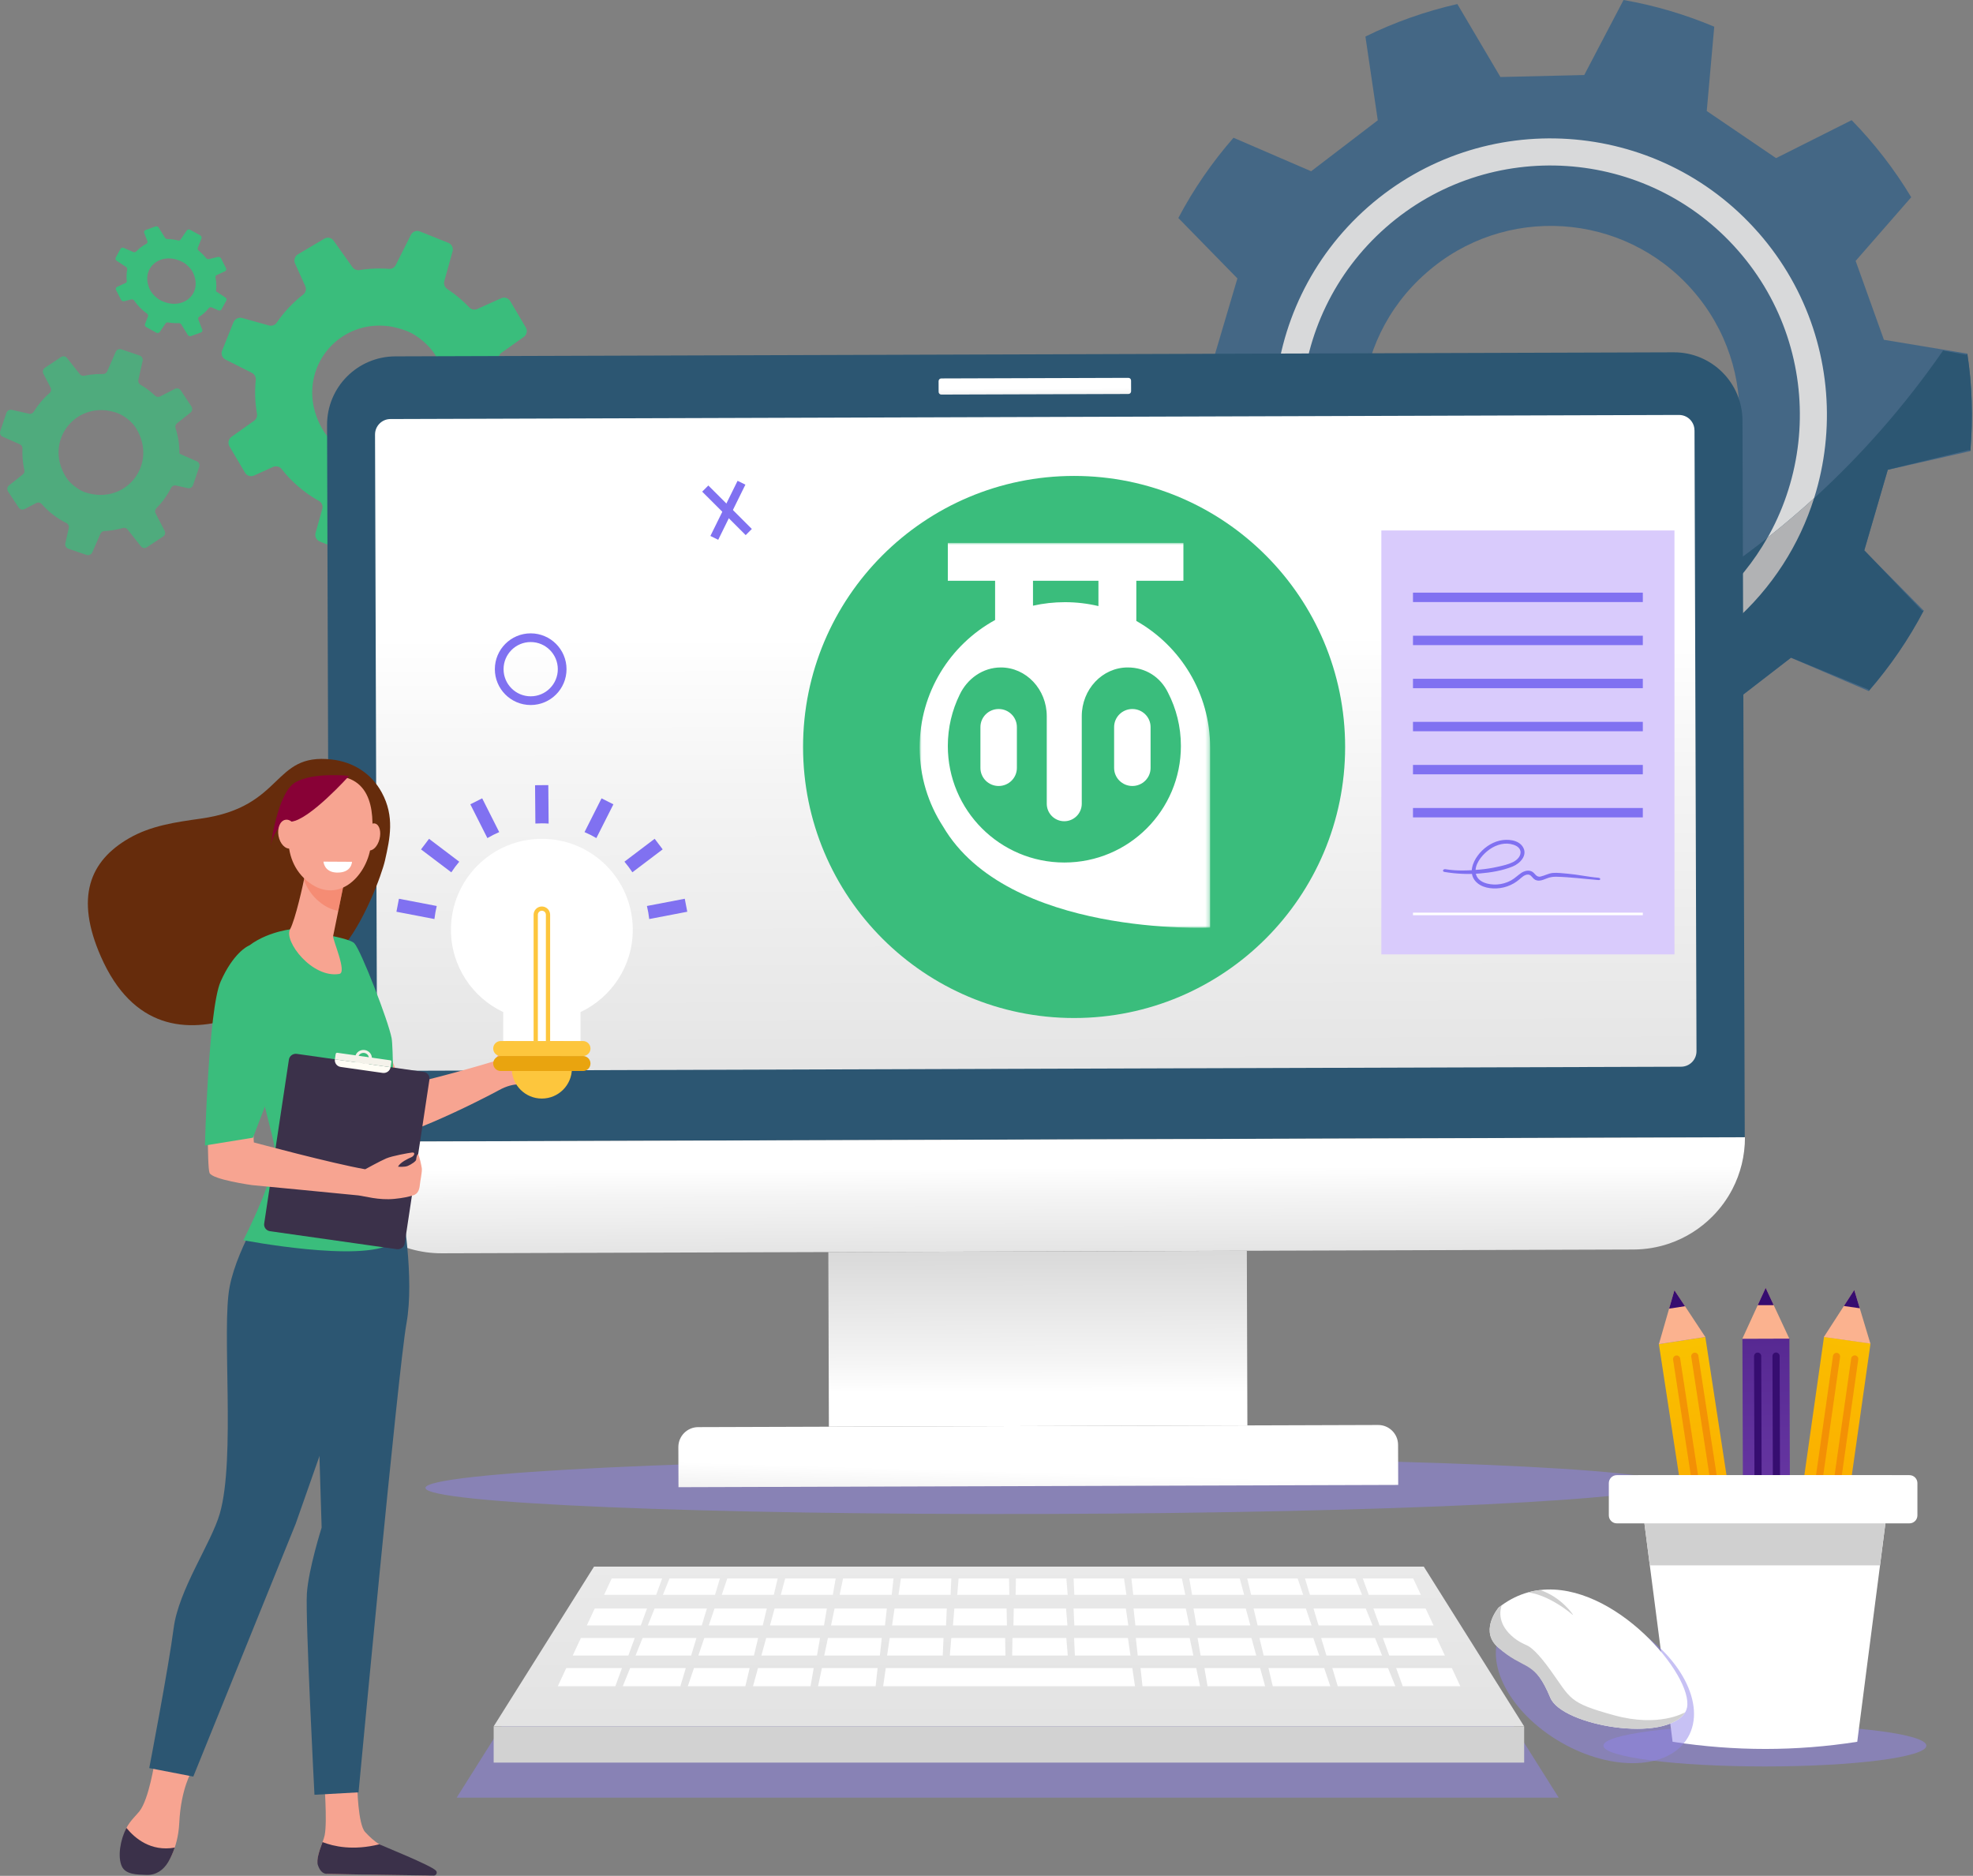 <?xml version="1.0" encoding="UTF-8"?> <svg xmlns="http://www.w3.org/2000/svg" width="487" height="463" viewBox="0 0 487 463" fill="none"><rect x="0" y="0" width="487" height="463" fill="#808080" stroke="none"/><path d="M486.671 99.09C486.561 95.09 486.181 91.14 485.591 87.28L465.011 83.87L458.031 64.4L471.751 48.68C467.591 41.76 462.641 35.39 457.051 29.66L438.391 39.03L421.281 27.4L423.131 6.59C416.031 3.6 408.531 1.35 400.741 0L391.041 18.52L370.351 19.01L359.721 1C351.771 2.81 344.161 5.51 337.031 9.02L340.081 29.69L323.631 42.27L304.471 34C299.211 40.02 294.621 46.66 290.851 53.81L305.431 68.72L299.561 88.55L279.191 93.14C278.821 97.24 278.671 101.44 278.801 105.7C278.941 109.59 279.291 113.4 279.821 117.16L300.411 120.63L307.321 140.13L293.511 155.82C297.681 162.75 302.611 169.19 308.211 174.93L326.911 165.62L343.991 177.3L342.051 198.12C349.371 201.22 357.101 203.55 365.131 204.92L374.771 186.36L395.461 185.79L406.121 203.77C414.071 201.92 421.661 199.18 428.791 195.66L425.681 175L442.071 162.35L461.251 170.57C466.511 164.51 471.091 157.86 474.831 150.71L460.161 135.86L465.961 115.97L486.341 111.35C486.671 107.32 486.811 103.23 486.661 99.12L486.671 99.09ZM413.481 137.39C394.171 154.35 364.721 152.54 347.691 133.14C330.751 113.75 332.631 84.34 352.001 67.4C371.291 50.36 400.751 52.25 417.731 71.58C434.801 90.95 432.841 120.43 413.491 137.4L413.481 137.39Z" fill="#446785"></path><path d="M433.981 57.37C409.131 29.07 365.971 26.25 337.661 51.1C309.381 75.98 306.581 119.06 331.501 147.4C356.351 175.69 399.471 178.47 427.751 153.62C456.061 128.77 458.831 85.64 433.981 57.36V57.37ZM423.341 148.61C397.831 171.02 358.931 168.51 336.521 143C314.041 117.44 316.571 78.57 342.081 56.13C367.611 33.71 406.541 36.26 428.961 61.78C451.381 87.29 448.881 126.19 423.341 148.61Z" fill="#D8D9DA"></path><path d="M343.301 176.8L343.981 177.27L342.401 197.91L342.051 198.09C349.371 201.19 357.101 203.52 365.131 204.89L364.941 204.55L374.771 186.32L395.461 185.75L406.331 203.38L406.131 203.74C414.081 201.89 421.671 199.15 428.801 195.63L428.461 195.48L425.691 174.97L442.081 162.32L461.241 170.19L461.261 170.54C466.521 164.48 471.101 157.83 474.841 150.68L474.481 150.78L460.171 135.83L465.971 115.94L486.091 111.06L486.361 111.32C486.691 107.29 486.831 103.2 486.681 99.09C486.571 95.09 486.191 91.14 485.601 87.28L485.381 87.58L479.611 86.53C440.951 142.28 386.491 166.45 343.311 176.81L343.301 176.8Z" fill="#2C5672"></path><path d="M427.751 153.63C437.461 145.1 444.171 134.43 447.781 122.94C444.001 126.39 440.151 129.65 436.251 132.73C432.951 138.56 428.651 143.94 423.331 148.61C411.721 158.81 397.341 163.83 382.991 163.89C378.321 165.84 373.691 167.61 369.121 169.22C389.301 173.31 411.091 168.27 427.741 153.64L427.751 153.63Z" fill="#B1B2B4"></path><g opacity="0.7"><path d="M22.761 136.36L24.801 131.73C24.971 131.35 25.351 131.09 25.771 131.07C26.311 131.05 26.851 131 27.391 130.93C28.401 130.8 29.381 130.6 30.311 130.33C30.751 130.2 31.221 130.35 31.501 130.71L34.791 134.85C35.141 135.3 35.771 135.4 36.251 135.08L40.281 132.41C40.741 132.11 40.891 131.51 40.641 131.03L38.411 126.7C38.181 126.28 38.271 125.77 38.611 125.42C40.071 123.96 41.291 122.27 42.221 120.42C42.451 119.97 42.961 119.73 43.451 119.84L46.341 120.49C46.891 120.61 47.451 120.3 47.641 119.77L49.181 115.22C49.211 115.13 49.231 115.03 49.241 114.94C49.281 114.49 49.021 114.05 48.591 113.87L45.131 112.34L44.291 111.97C44.301 111.07 44.251 110.15 44.131 109.24C43.971 108.01 43.701 106.81 43.331 105.68C43.191 105.25 43.331 104.77 43.681 104.49L47.021 101.84C47.471 101.48 47.581 100.83 47.261 100.34L45.221 97.25L44.631 96.37C44.311 95.89 43.681 95.72 43.171 95.98L39.551 97.84C39.131 98.06 38.621 97.99 38.291 97.67C37.281 96.71 36.181 95.86 34.991 95.15C34.891 95.08 34.801 95.02 34.691 94.97C34.651 94.95 34.621 94.93 34.591 94.9C34.231 94.64 34.061 94.19 34.161 93.75L35.211 89.05C35.231 89 35.231 88.94 35.231 88.89C35.271 88.4 34.961 87.92 34.481 87.76L29.951 86.22C29.401 86.03 28.811 86.29 28.571 86.83L26.451 91.66C26.271 92.07 25.861 92.33 25.411 92.31C24.431 92.29 23.431 92.34 22.411 92.47C21.871 92.54 21.341 92.63 20.821 92.74C20.401 92.83 19.961 92.67 19.691 92.33L16.531 88.35C16.181 87.91 15.551 87.81 15.081 88.12L11.091 90.77C10.611 91.09 10.441 91.72 10.711 92.24L12.481 95.67C12.721 96.13 12.611 96.68 12.231 97.02C10.701 98.34 9.391 99.89 8.341 101.6C8.101 102.01 7.611 102.22 7.141 102.11L2.911 101.16C2.341 101.03 1.771 101.36 1.581 101.9L0.061 106.43C-0.129 106.97 0.141 107.57 0.661 107.79L0.861 107.88L4.881 109.65C5.311 109.84 5.571 110.27 5.551 110.74C5.491 111.87 5.541 113.02 5.691 114.18C5.771 114.8 5.881 115.4 6.011 116C6.111 116.42 5.961 116.85 5.621 117.11L2.231 119.8C1.761 120.17 1.661 120.83 1.991 121.32L4.621 125.29C4.701 125.4 4.791 125.5 4.891 125.57C5.221 125.81 5.681 125.86 6.061 125.66L8.951 124.16C9.311 123.98 9.731 124 10.061 124.21C10.151 124.27 10.231 124.33 10.301 124.41C12.001 126.36 14.071 127.95 16.391 129.1C16.791 129.29 17.021 129.7 17.001 130.14C17.001 130.2 16.991 130.26 16.971 130.33L16.121 134.13C16.001 134.68 16.311 135.24 16.841 135.42L16.941 135.46L21.361 136.97C21.921 137.15 22.521 136.89 22.761 136.35V136.36ZM26.581 101.35C27.351 101.46 28.131 101.65 28.931 101.93C30.451 102.46 32.451 103.99 33.341 105.33C33.441 105.47 33.531 105.62 33.621 105.76C39.051 114.61 30.991 124.85 21.011 121.51C19.711 121.07 18.091 119.94 17.041 118.76C16.801 118.48 16.581 118.21 16.411 117.95C15.611 116.72 15.071 115.47 14.761 114.21C13.021 107.07 18.911 100.25 26.581 101.34V101.35Z" fill="#3ABD7C"></path></g><path d="M39.411 81.98L40.881 79.81C41.001 79.63 41.231 79.54 41.471 79.59C41.781 79.64 42.091 79.68 42.401 79.71C42.981 79.77 43.551 79.78 44.101 79.75C44.361 79.74 44.621 79.87 44.751 80.09L46.341 82.65C46.511 82.92 46.861 83.06 47.151 82.95L49.621 82.05C49.901 81.95 50.031 81.66 49.921 81.37L48.951 78.84C48.851 78.6 48.931 78.34 49.151 78.2C50.081 77.62 50.881 76.89 51.541 76.04C51.701 75.83 52.011 75.77 52.281 75.89L53.881 76.59C54.181 76.72 54.521 76.63 54.671 76.37L55.861 74.19C55.861 74.19 55.901 74.1 55.911 74.05C55.961 73.82 55.851 73.56 55.611 73.41L53.751 72.19L53.301 71.89C53.371 71.42 53.401 70.94 53.401 70.45C53.401 69.79 53.321 69.13 53.191 68.49C53.141 68.25 53.251 68.02 53.471 67.91L55.551 66.94C55.831 66.81 55.941 66.48 55.791 66.19L54.841 64.33L54.571 63.8C54.421 63.51 54.071 63.34 53.771 63.42L51.591 63.95C51.341 64.01 51.051 63.92 50.891 63.71C50.381 63.09 49.811 62.51 49.191 61.99C49.141 61.94 49.091 61.9 49.031 61.86C49.011 61.85 48.991 61.83 48.981 61.81C48.791 61.63 48.731 61.37 48.821 61.16L49.741 58.84C49.741 58.84 49.761 58.79 49.761 58.76C49.811 58.51 49.671 58.22 49.411 58.08L46.941 56.72C46.641 56.56 46.291 56.62 46.111 56.87L44.571 59.13C44.441 59.32 44.191 59.41 43.941 59.34C43.381 59.21 42.811 59.11 42.231 59.05C41.921 59.02 41.611 59 41.311 59C41.061 59 40.831 58.86 40.701 58.65L39.181 56.19C39.011 55.92 38.661 55.79 38.371 55.89L35.921 56.78C35.621 56.89 35.481 57.19 35.601 57.5L36.371 59.5C36.471 59.77 36.371 60.04 36.131 60.17C35.171 60.67 34.321 61.32 33.611 62.08C33.441 62.26 33.151 62.31 32.891 62.2L30.551 61.19C30.241 61.05 29.891 61.15 29.741 61.42L28.561 63.59C28.421 63.85 28.531 64.19 28.811 64.37L28.921 64.44L31.081 65.86C31.311 66.01 31.431 66.27 31.391 66.51C31.281 67.09 31.231 67.7 31.231 68.32C31.231 68.65 31.251 68.98 31.291 69.31C31.321 69.54 31.201 69.75 30.991 69.84L28.881 70.82C28.591 70.95 28.491 71.29 28.641 71.58L29.861 73.97C29.901 74.04 29.941 74.1 29.991 74.15C30.161 74.32 30.421 74.4 30.651 74.34L32.391 73.91C32.601 73.86 32.841 73.92 33.021 74.07C33.061 74.11 33.111 74.15 33.141 74.21C33.971 75.44 35.041 76.52 36.281 77.4C36.491 77.55 36.601 77.79 36.561 78.01C36.561 78.04 36.541 78.07 36.531 78.1L35.791 79.98C35.681 80.25 35.821 80.58 36.111 80.74L36.171 80.77L38.571 82.1C38.871 82.26 39.231 82.2 39.411 81.95V81.98ZM43.971 64.19C44.401 64.34 44.831 64.54 45.271 64.78C46.101 65.24 47.131 66.29 47.541 67.1C47.591 67.19 47.631 67.27 47.671 67.36C50.151 72.64 44.871 76.99 39.431 74.02C38.721 73.63 37.881 72.84 37.361 72.1C37.241 71.93 37.141 71.76 37.061 71.6C36.691 70.86 36.471 70.14 36.381 69.45C35.881 65.51 39.691 62.68 43.971 64.19Z" fill="#3ABD7C"></path><path d="M88.161 135.62L91.751 128.48C92.051 127.89 92.671 127.52 93.331 127.52C94.181 127.52 95.031 127.49 95.901 127.43C97.501 127.31 99.061 127.07 100.561 126.72C101.261 126.55 101.991 126.82 102.411 127.41L107.261 134.21C107.771 134.94 108.771 135.15 109.551 134.69L116.131 130.81C116.871 130.37 117.161 129.44 116.811 128.66L113.641 121.65C113.321 120.97 113.491 120.17 114.061 119.65C116.471 117.47 118.541 114.91 120.161 112.06C120.551 111.37 121.391 111.04 122.151 111.25L126.661 112.52C127.521 112.75 128.431 112.31 128.771 111.48L131.571 104.43C131.631 104.29 131.671 104.14 131.691 103.99C131.781 103.28 131.411 102.57 130.751 102.24L125.421 99.55L124.121 98.9C124.211 97.48 124.211 96.03 124.101 94.58C123.951 92.62 123.621 90.71 123.131 88.9C122.951 88.21 123.201 87.47 123.791 87.06L129.281 83.16C130.031 82.62 130.251 81.61 129.781 80.82L126.811 75.79L125.961 74.35C125.501 73.56 124.511 73.24 123.681 73.62L117.821 76.26C117.141 76.57 116.351 76.43 115.851 75.89C114.341 74.3 112.661 72.87 110.851 71.64C110.701 71.52 110.551 71.43 110.401 71.32C110.351 71.29 110.301 71.25 110.251 71.21C109.701 70.77 109.481 70.04 109.671 69.36L111.711 62.04C111.741 61.96 111.751 61.87 111.761 61.79C111.861 61.01 111.411 60.24 110.671 59.94L103.651 57.13C102.801 56.79 101.841 57.15 101.421 57.97L97.681 65.42C97.371 66.06 96.701 66.42 95.991 66.36C94.441 66.24 92.861 66.24 91.251 66.36C90.401 66.43 89.561 66.52 88.731 66.66C88.061 66.76 87.381 66.48 86.991 65.93L82.331 59.39C81.821 58.67 80.831 58.45 80.061 58.91L73.561 62.76C72.771 63.22 72.451 64.2 72.831 65.05L75.341 70.6C75.681 71.34 75.461 72.21 74.831 72.71C72.311 74.66 70.121 77 68.311 79.62C67.891 80.25 67.111 80.53 66.381 80.33L59.781 78.49C58.901 78.24 57.971 78.71 57.621 79.56L54.821 86.55C54.481 87.39 54.851 88.35 55.651 88.74L55.961 88.9L62.161 92.02C62.821 92.35 63.201 93.05 63.131 93.79C62.951 95.57 62.921 97.38 63.061 99.23C63.141 100.21 63.261 101.17 63.421 102.13C63.541 102.79 63.271 103.46 62.721 103.85L57.151 107.81C56.391 108.35 56.171 109.39 56.641 110.18L60.471 116.66C60.581 116.84 60.721 117 60.871 117.13C61.371 117.54 62.091 117.65 62.711 117.37L67.391 115.25C67.971 115 68.641 115.07 69.141 115.42C69.271 115.51 69.391 115.63 69.501 115.76C72.021 118.98 75.161 121.65 78.731 123.65C79.341 123.98 79.671 124.65 79.611 125.33C79.601 125.43 79.581 125.52 79.551 125.62L77.891 131.55C77.651 132.41 78.091 133.31 78.931 133.65L79.091 133.72L85.931 136.46C86.801 136.8 87.761 136.42 88.181 135.6L88.161 135.62ZM97.051 80.72C98.251 80.96 99.481 81.32 100.711 81.82C103.071 82.78 106.091 85.35 107.391 87.55C107.531 87.78 107.661 88.02 107.791 88.25C115.631 102.65 102.091 118.14 86.621 112.05C84.601 111.25 82.151 109.33 80.581 107.39C80.221 106.94 79.901 106.49 79.661 106.06C78.491 104.06 77.741 102.03 77.361 100.03C75.201 88.63 85.051 78.36 97.061 80.7L97.051 80.72Z" fill="#3ABD7C"></path><path d="M255.16 116.58L257.8 121.41L262.63 124.05L257.8 126.69L255.16 131.52L252.52 126.69L247.69 124.05L252.52 121.41L255.16 116.58Z" fill="white"></path><g style="mix-blend-mode:multiply" opacity="0.5"><path d="M258.253 373.677C342.874 373.411 411.462 370.102 411.45 366.286C411.438 362.469 342.83 359.591 258.209 359.857C173.589 360.123 105 363.432 105.012 367.248C105.024 371.065 173.632 373.943 258.253 373.677Z" fill="#8F84EA"></path></g><path d="M430.101 103.8L430.661 280.68L81.291 281.79L80.731 104.91C80.701 95.57 88.241 87.99 97.581 87.96L413.151 86.96C422.491 86.93 430.071 94.47 430.101 103.81V103.8Z" fill="#2C5672"></path><path d="M278.523 93.264L232.333 93.409C231.968 93.411 231.674 93.707 231.675 94.072L231.683 96.732C231.684 97.096 231.981 97.391 232.345 97.389L278.535 97.244C278.9 97.243 279.194 96.947 279.193 96.582L279.185 93.922C279.184 93.558 278.887 93.263 278.523 93.264Z" fill="url(#paint0_linear_2085_560)"></path><path d="M418.26 106.22L418.75 259.47C418.75 261.57 417.06 263.28 414.95 263.29L96.88 264.3C96.09 264.3 95.34 264.06 94.73 263.64C93.73 262.96 93.07 261.81 93.06 260.5L92.57 107.25C92.57 105.15 94.26 103.44 96.36 103.43L414.43 102.42C415.76 102.42 416.93 103.08 417.61 104.11C418.02 104.71 418.25 105.43 418.25 106.21L418.26 106.22Z" fill="url(#paint1_linear_2085_560)"></path><path d="M265.121 251.27C302.069 251.27 332.021 221.318 332.021 184.37C332.021 147.422 302.069 117.47 265.121 117.47C228.173 117.47 198.221 147.422 198.221 184.37C198.221 221.318 228.173 251.27 265.121 251.27Z" fill="#3ABD7C"></path><path d="M430.711 280.68C430.721 285.31 429.601 289.68 427.601 293.52C426.311 296.01 424.641 298.27 422.681 300.25C419.721 303.23 416.091 305.54 412.031 306.93C409.251 307.88 406.271 308.4 403.171 308.41L109.071 309.34C103.751 309.36 98.781 307.87 94.561 305.29C93.501 304.64 92.501 303.93 91.541 303.15C91.061 302.76 90.591 302.36 90.141 301.94C89.911 301.73 89.701 301.51 89.481 301.3C87.511 299.35 85.841 297.1 84.541 294.63C82.511 290.81 81.361 286.44 81.341 281.81L430.701 280.7L430.711 280.68Z" fill="url(#paint2_linear_2085_560)"></path><path d="M307.759 308.721L204.46 309.046L204.595 352.146L307.895 351.821L307.759 308.721Z" fill="url(#paint3_linear_2085_560)"></path><path d="M172.326 352.247L340.165 351.72C342.875 351.711 345.082 353.904 345.09 356.614L345.121 366.514L167.472 367.072L167.441 357.172C167.433 354.462 169.626 352.255 172.336 352.247L172.326 352.247Z" fill="url(#paint4_linear_2085_560)"></path><g style="mix-blend-mode:multiply" opacity="0.5"><path d="M435.631 436C457.645 436 475.491 433.703 475.491 430.87C475.491 428.037 457.645 425.74 435.631 425.74C413.616 425.74 395.771 428.037 395.771 430.87C395.771 433.703 413.616 436 435.631 436Z" fill="#8F84EA"></path></g><path d="M420.932 330.004L409.466 331.761L422.706 418.182L434.172 416.426L420.932 330.004Z" fill="url(#paint5_linear_2085_560)"></path><path d="M420.93 330L409.47 331.76L411.99 323L413.3 318.47L415.91 322.4L420.93 330Z" fill="#FBB28F"></path><path d="M433.209 410.155L421.743 411.911L422.705 418.188L434.171 416.431L433.209 410.155Z" fill="url(#paint6_linear_2085_560)"></path><path d="M422.725 418.167L434.191 416.41L434.775 420.226C434.875 420.878 434.423 421.494 433.771 421.594L424.677 422.987C424.025 423.087 423.409 422.635 423.309 421.982L422.725 418.167Z" fill="url(#paint7_linear_2085_560)"></path><path d="M415.91 322.4L411.99 323L413.3 318.47L415.91 322.4Z" fill="#360D70"></path><g style="mix-blend-mode:multiply" opacity="0.5"><path d="M432.53 405.64L421.063 407.397L421.754 411.904L433.22 410.148L432.53 405.64Z" fill="#EB6E09"></path></g><g style="mix-blend-mode:multiply" opacity="0.5"><path d="M412.97 335.58L422.77 399.58C422.84 400.06 423.3 400.4 423.78 400.32C424.26 400.25 424.6 399.79 424.52 399.31L414.72 335.31C414.65 334.83 414.19 334.49 413.71 334.57C413.23 334.64 412.89 335.1 412.97 335.58Z" fill="#EB6E09"></path></g><g style="mix-blend-mode:multiply" opacity="0.5"><path d="M417.46 334.89L427.26 398.89C427.33 399.37 427.79 399.71 428.27 399.63C428.75 399.56 429.09 399.1 429.01 398.62L419.21 334.62C419.14 334.14 418.68 333.8 418.2 333.88C417.72 333.95 417.38 334.41 417.46 334.89Z" fill="#EB6E09"></path></g><path d="M441.683 330.373L430.083 330.412L430.373 417.841L441.973 417.803L441.683 330.373Z" fill="url(#paint8_linear_2085_560)"></path><path d="M441.66 330.4L430.06 330.44L433.86 322.15L435.82 317.87L437.81 322.14L441.66 330.4Z" fill="#FBB28F"></path><path d="M441.952 411.452L430.352 411.491L430.373 417.841L441.973 417.802L441.952 411.452Z" fill="url(#paint9_linear_2085_560)"></path><path d="M430.32 417.906L441.92 417.87L441.932 421.73C441.934 422.39 441.396 422.931 440.736 422.934L431.536 422.962C430.876 422.965 430.335 422.426 430.332 421.766L430.32 417.906Z" fill="url(#paint10_linear_2085_560)"></path><path d="M437.809 322.14L433.859 322.15L435.819 317.87L437.809 322.14Z" fill="#360D70"></path><path d="M441.927 406.902L430.327 406.941L430.342 411.501L441.942 411.462L441.927 406.902Z" fill="#360D70"></path><path d="M432.96 334.74L433.17 399.49C433.17 399.98 433.57 400.37 434.06 400.37C434.55 400.37 434.94 399.97 434.94 399.48L434.73 334.73C434.73 334.24 434.33 333.85 433.84 333.85C433.35 333.85 432.96 334.25 432.96 334.74Z" fill="#360D70"></path><path d="M437.5 334.72L437.71 399.47C437.71 399.96 438.11 400.35 438.6 400.35C439.09 400.35 439.48 399.95 439.48 399.46L439.27 334.71C439.27 334.22 438.87 333.83 438.38 333.83C437.89 333.83 437.5 334.23 437.5 334.72Z" fill="#360D70"></path><path d="M461.706 331.594L450.222 329.964L437.933 416.526L449.418 418.156L461.706 331.594Z" fill="url(#paint11_linear_2085_560)"></path><path d="M461.67 331.63L450.19 330L455.13 322.35L457.69 318.39L459.05 322.91L461.67 331.63Z" fill="#FBB28F"></path><path d="M450.303 411.872L438.818 410.242L437.926 416.529L449.411 418.159L450.303 411.872Z" fill="url(#paint12_linear_2085_560)"></path><path d="M437.869 416.583L449.354 418.215L448.81 422.037C448.718 422.69 448.107 423.149 447.454 423.056L438.345 421.761C437.692 421.668 437.233 421.058 437.326 420.404L437.869 416.583Z" fill="url(#paint13_linear_2085_560)"></path><path d="M459.05 322.91L455.13 322.35L457.69 318.39L459.05 322.91Z" fill="#360D70"></path><g style="mix-blend-mode:multiply" opacity="0.5"><path d="M439.453 405.793L438.812 410.308L450.296 411.941L450.938 407.426L439.453 405.793Z" fill="#EB6E09"></path></g><g style="mix-blend-mode:multiply" opacity="0.5"><path d="M452.44 334.67L443.33 398.77C443.26 399.25 443.6 399.7 444.08 399.77C444.56 399.84 445.01 399.5 445.08 399.02L454.19 334.92C454.26 334.44 453.92 333.99 453.44 333.92C452.96 333.85 452.51 334.19 452.44 334.67Z" fill="#EB6E09"></path></g><g style="mix-blend-mode:multiply" opacity="0.5"><path d="M456.931 335.3L447.821 399.4C447.751 399.88 448.091 400.33 448.571 400.4C449.051 400.47 449.501 400.13 449.571 399.65L458.681 335.55C458.751 335.07 458.411 334.62 457.931 334.55C457.451 334.48 457.001 334.82 456.931 335.3Z" fill="#EB6E09"></path></g><path d="M466.91 364.1L466.31 368.79L465.76 373.05L465.38 376.01L464.93 379.53L464.39 383.74L464.05 386.39L463.55 390.26L463.01 394.42L462.16 400.99L461.63 405.09L460.77 411.72L460.25 415.77L459.39 422.45L458.87 426.45L458.43 429.91C443.42 432.26 428.23 432.28 412.85 429.91L412.41 426.45L411.89 422.45L411.03 415.77L410.51 411.72L409.65 405.09L409.12 400.99L408.27 394.42L407.73 390.26L407.23 386.39L406.89 383.74L406.35 379.53L405.9 376.01L405.52 373.05L404.97 368.79L404.37 364.1H466.93H466.91Z" fill="white"></path><path d="M471.31 364.1H399.08C397.992 364.1 397.11 364.982 397.11 366.07V374.03C397.11 375.118 397.992 376 399.08 376H471.31C472.398 376 473.28 375.118 473.28 374.03V366.07C473.28 364.982 472.398 364.1 471.31 364.1Z" fill="white"></path><path d="M465.371 376L464.921 379.52L464.381 383.73L464.041 386.37H407.221L406.881 383.73L406.341 379.52L405.881 376H465.371Z" fill="#D0D0D0"></path><g style="mix-blend-mode:multiply" opacity="0.5"><path d="M112.721 443.7H384.741L348.821 386.68H148.641L112.721 443.7Z" fill="#8F84EA"></path></g><path d="M121.851 426.11H376.211L351.441 386.68H146.621L121.851 426.11Z" fill="url(#paint14_linear_2085_560)"></path><path d="M121.851 435.05L376.211 435.05V426.12L121.851 426.12V435.05Z" fill="url(#paint15_linear_2085_560)"></path><path d="M337.85 393.64H350.71L348.82 389.6H336.38L337.85 393.64Z" fill="white"></path><path d="M336.19 393.64L334.56 389.6H322.12L323.33 393.64H336.19Z" fill="white"></path><path d="M321.67 393.64L320.3 389.6H307.86L308.82 393.64H321.67Z" fill="white"></path><path d="M307.101 393.64L306.001 389.6H293.551L294.251 393.64H307.101Z" fill="white"></path><path d="M292.571 393.64L291.721 389.6H279.271L279.721 393.64H292.571Z" fill="white"></path><path d="M278.04 393.64L277.44 389.6H265L265.18 393.64H278.04Z" fill="white"></path><path d="M263.54 393.64L263.21 389.6H250.76L250.69 393.64H263.54Z" fill="white"></path><path d="M249.13 393.64L249.06 389.6H236.61L236.28 393.64H249.13Z" fill="white"></path><path d="M234.64 393.64L234.82 389.6H222.38L221.78 393.64H234.64Z" fill="white"></path><path d="M220.1 393.64L220.55 389.6H208.1L207.25 393.64H220.1Z" fill="white"></path><path d="M205.571 393.64L206.271 389.6H193.821L192.721 393.64H205.571Z" fill="white"></path><path d="M191 393.64L191.96 389.6H179.52L178.15 393.64H191Z" fill="white"></path><path d="M176.49 393.64L177.7 389.6H165.26L163.63 393.64H176.49Z" fill="white"></path><path d="M161.97 393.64H149.11L151 389.6H163.44L161.97 393.64Z" fill="white"></path><path d="M340.521 401.2H353.851L351.891 397.01H338.991L340.521 401.2Z" fill="white"></path><path d="M338.801 401.2L337.111 397.01H324.211L325.471 401.2H338.801Z" fill="white"></path><path d="M323.741 401.2L322.331 397.01H309.421L310.421 401.2H323.741Z" fill="white"></path><path d="M308.641 401.2L307.491 397.01H294.591L295.321 401.2H308.641Z" fill="white"></path><path d="M293.571 401.2L292.691 397.01H279.791L280.251 401.2H293.571Z" fill="white"></path><path d="M278.511 401.2L277.891 397.01H264.991L265.181 401.2H278.511Z" fill="white"></path><path d="M263.48 401.2L263.13 397.01H250.23L250.15 401.2H263.48Z" fill="white"></path><path d="M248.541 401.2L248.461 397.01H235.561L235.221 401.2H248.541Z" fill="white"></path><path d="M233.51 401.2L233.7 397.01H220.8L220.19 401.2H233.51Z" fill="white"></path><path d="M218.441 401.2L218.901 397.01H206.001L205.121 401.2H218.441Z" fill="white"></path><path d="M203.381 401.2L204.101 397.01H191.201L190.051 401.2H203.381Z" fill="white"></path><path d="M188.271 401.2L189.271 397.01H176.371L174.951 401.2H188.271Z" fill="white"></path><path d="M173.22 401.2L174.48 397.01H161.58L159.9 401.2H173.22Z" fill="white"></path><path d="M158.171 401.2H144.841L146.801 397.01H159.701L158.171 401.2Z" fill="white"></path><path d="M342.91 408.62H356.64L354.63 404.3H341.34L342.91 408.62Z" fill="white"></path><path d="M341.14 408.62L339.4 404.3H326.11L327.41 408.62H341.14Z" fill="white"></path><path d="M325.63 408.62L324.17 404.3H310.88L311.91 408.62H325.63Z" fill="white"></path><path d="M310.08 408.62L308.9 404.3H295.61L296.35 408.62H310.08Z" fill="white"></path><path d="M294.56 408.62L293.65 404.3H280.36L280.83 408.62H294.56Z" fill="white"></path><path d="M279.04 408.62L278.41 404.3H265.12L265.31 408.62H279.04Z" fill="white"></path><path d="M263.56 408.62L263.2 404.3H249.91L249.83 408.62H263.56Z" fill="white"></path><path d="M248.18 408.62L248.1 404.3H234.81L234.45 408.62H248.18Z" fill="white"></path><path d="M232.7 408.62L232.89 404.3H219.6L218.97 408.62H232.7Z" fill="white"></path><path d="M217.18 408.62L217.65 404.3H204.36L203.45 408.62H217.18Z" fill="white"></path><path d="M201.66 408.62L202.41 404.3H189.12L187.93 408.62H201.66Z" fill="white"></path><path d="M186.1 408.62L187.13 404.3H173.84L172.38 408.62H186.1Z" fill="white"></path><path d="M170.6 408.62L171.9 404.3H158.61L156.87 408.62H170.6Z" fill="white"></path><path d="M155.1 408.62H141.37L143.38 404.3H156.67L155.1 408.62Z" fill="white"></path><path d="M346.24 416.19H360.45L358.37 411.72H344.61L346.24 416.19Z" fill="white"></path><path d="M344.41 416.19L342.61 411.72H328.86L330.2 416.19H344.41Z" fill="white"></path><path d="M328.361 416.19L326.851 411.72H313.101L314.161 416.19H328.361Z" fill="white"></path><path d="M312.27 416.19L311.04 411.72H297.29L298.06 416.19H312.27Z" fill="white"></path><path d="M296.211 416.19L295.271 411.72H281.521L282.001 416.19H296.211Z" fill="white"></path><path d="M218.64 411.72H232.4H234.38H248.13H250.01H263.76H279.49L280.15 416.19H264.13H249.93H248.21H234.01H232.19H217.99L218.64 411.72Z" fill="white"></path><path d="M216.131 416.19L216.621 411.72H202.871L201.931 416.19H216.131Z" fill="white"></path><path d="M200.07 416.19L200.85 411.72H187.1L185.87 416.19H200.07Z" fill="white"></path><path d="M183.98 416.19L185.04 411.72H171.29L169.78 416.19H183.98Z" fill="white"></path><path d="M167.94 416.19L169.28 411.72H155.53L153.73 416.19H167.94Z" fill="white"></path><path d="M151.89 416.19H137.69L139.77 411.72H153.52L151.89 416.19Z" fill="white"></path><g style="mix-blend-mode:multiply" opacity="0.5"><path d="M370.71 402.27C375.34 394.25 389.37 393.7 402.06 401.02C414.75 408.35 421.28 420.78 416.65 428.8C412.02 436.81 397.99 437.37 385.3 430.05C372.61 422.72 366.08 410.29 370.71 402.27Z" fill="#8F84EA"></path></g><path d="M416.39 421.53C416.31 421.92 416.17 422.28 415.98 422.59C411.18 430.37 385.54 425.92 382.69 419.05C382.44 418.45 382.19 417.9 381.96 417.39C378.4 409.75 376.14 411.87 369.9 406.7C369.63 406.48 369.38 406.24 369.17 406C369.15 405.97 369.11 405.94 369.09 405.91C365.57 401.91 369.9 396.8 369.9 396.8C370.16 396.59 370.43 396.39 370.69 396.2C372.78 394.68 374.94 393.66 377.15 393.04C378.16 392.75 379.18 392.56 380.2 392.45C398.48 390.37 418.08 413.62 416.4 421.52L416.39 421.53Z" fill="white"></path><path d="M415.96 422.6C411.16 430.38 385.52 425.93 382.67 419.06C382.42 418.46 382.17 417.91 381.94 417.4C378.36 409.79 375.93 412.1 369.88 406.71C369.62 406.48 369.38 406.25 369.15 406.01C369.13 405.98 369.09 405.95 369.07 405.92C365.55 401.92 369.88 396.81 369.88 396.81C370.14 396.6 370.41 396.4 370.67 396.21C370.16 397.69 369.67 401.03 373.72 404.28C374.67 405.05 375.76 405.61 376.88 406.11C377.77 406.49 379.55 407.84 382.73 412.28C387.82 419.37 387.13 420.27 398.42 423.37C409.46 426.4 415.69 422.77 415.96 422.61V422.6Z" fill="#D0D0D0"></path><path d="M388.33 398.68C381.79 393.25 377.13 393.05 377.13 393.05C378.14 392.76 379.16 392.57 380.18 392.46C385.39 394.22 388.26 398.46 388.33 398.68Z" fill="#D0D0D0"></path><path d="M38.201 434.64C38.201 434.64 36.811 444.03 34.421 447.06C33.621 448.08 32.151 449.36 31.191 451.2C29.691 454.06 30.521 458.32 31.621 460.67C32.191 461.87 31.581 461.87 32.871 462.26C36.691 463.41 40.751 461.47 42.381 457.91C43.291 455.92 44.091 453.26 44.251 449.91C44.661 441.38 47.381 437.05 47.381 437.05L38.201 434.65V434.64Z" fill="#F7A491"></path><path d="M79.981 438.94C79.981 438.94 80.841 449.53 80.141 452.97C79.771 454.81 77.691 458.61 78.641 460.34C79.591 462.07 80.681 462.51 80.681 462.51L105.351 462.9C106.691 462.92 105.811 462.08 104.721 461.3C102.951 460.03 101.521 459.19 95.851 456.52C95.481 456.35 94.141 455.51 93.651 455.22C92.421 454.49 91.181 453.33 90.121 452.18C88.351 450.26 88.191 440.93 88.191 440.93L79.971 438.94H79.981Z" fill="#F7A491"></path><path d="M99.261 298.18C99.261 298.18 102.371 315.37 100.331 326.64C98.291 337.91 88.501 442.39 88.501 442.39L77.621 442.99C77.621 442.99 75.341 399.35 75.751 393.28C76.162 387.21 79.391 377.05 79.391 377.05L78.311 341.81L92.041 295.52L99.272 298.17L99.261 298.18Z" fill="#2C5672"></path><path d="M67.291 294.57C67.291 294.57 58.721 307.14 56.691 317.55C54.651 327.95 58.191 359.93 54.261 373.56C52.141 380.94 44.091 392.34 42.861 401.88C41.641 411.42 36.841 436.4 36.841 436.4L47.711 438.5L72.981 376.11L92.801 319.72L97.881 290.68L67.291 294.58V294.57Z" fill="#2C5672"></path><path d="M43.131 456.03C37.201 457.08 33.261 453.7 31.211 451.17C29.701 454.04 28.971 458.31 30.081 460.67C31.061 462.74 33.911 462.68 36.151 462.77C38.521 462.86 40.361 461.57 41.541 459.55C42.091 458.61 42.661 457.44 43.131 456.03Z" fill="#3B314A"></path><path d="M93.652 455.21C87.132 456.84 82.302 455.73 79.612 454.67C78.912 456.59 77.992 459 78.482 460.4C79.082 462.1 79.932 462.49 80.682 462.51C86.642 462.66 102.512 462.87 107.052 462.93C107.682 462.93 108.032 462.22 107.632 461.74C106.502 460.43 94.142 455.51 93.652 455.22V455.21Z" fill="#3B314A"></path><path d="M138.301 268.48C138.751 267.54 133.961 266.27 133.811 265.26C133.661 264.25 140.081 264.82 140.401 263.98C140.991 262.43 133.401 262.94 133.631 262.21C133.861 261.48 141.661 260.58 140.971 259.22C140.281 257.86 132.981 260.97 132.871 260.08C132.751 259.19 139.931 257.78 140.011 255.87C140.051 254.85 128.071 259.79 126.811 259.1C125.551 258.42 128.791 253.92 127.821 253.1C126.851 252.29 122.641 261.69 121.881 261.97C121.121 262.24 104.671 267.07 99.081 267.87C98.611 266.03 94.401 255.93 94.001 254.2C90.721 256 86.531 253.83 83.171 255.44C84.861 261.23 88.661 280.28 90.181 281.14C94.801 283.75 119.121 271.3 123.141 269.09C127.161 266.88 129.221 267.94 131.841 267.38C134.461 266.82 137.851 269.43 138.301 268.49V268.48Z" fill="#F7A491"></path><path d="M95.031 212.35C96.251 206.96 97.451 201.53 94.231 195.61C91.621 190.82 87.111 188.06 81.891 187.46C67.101 185.76 70.261 199.15 49.581 202.05C43.151 202.95 37.191 203.82 31.821 206.92C22.131 212.52 18.481 221.49 24.901 236.11C40.631 271.91 78.271 240.8 84.011 234.47C89.711 228.19 94.251 215.83 95.031 212.36V212.35Z" fill="#662C0C"></path><path d="M71.741 229.37C71.741 229.37 64.271 230.19 59.801 234.91C55.331 239.62 67.021 277.51 67.831 283.51C68.641 289.51 60.061 306.11 60.061 306.11C60.061 306.11 89.231 311.73 96.811 306.88C96.811 306.88 97.481 260.52 96.661 256.23C95.851 251.95 89.081 234.52 87.451 232.81C85.821 231.1 71.721 229.38 71.721 229.38L71.741 229.37Z" fill="#3ABD7C"></path><path d="M75.501 214.77C75.501 214.77 75.441 215.09 75.341 215.64C74.841 218.27 72.901 226.98 71.591 229.38C70.011 232.28 77.011 241.51 83.751 240.39C85.761 240.05 82.051 231.9 82.231 231.04C82.571 229.39 83.031 227.13 83.501 224.82C83.771 223.52 84.041 222.19 84.291 220.95C85.011 217.42 85.601 214.53 85.601 214.53L75.501 214.77Z" fill="#F7A491"></path><path opacity="0.5" d="M75.341 215.64C75.441 215.09 75.501 214.77 75.501 214.77L85.601 214.53C85.601 214.53 85.011 217.42 84.291 220.95C84.041 222.19 83.771 223.5 83.501 224.8C81.941 224.58 80.311 223.84 78.681 222.46C76.901 220.95 75.731 219.14 75.031 217.2C75.151 216.58 75.261 216.05 75.341 215.64Z" fill="#F47458"></path><path d="M81.581 191.49C81.581 191.49 77.461 192.04 74.481 195.78C71.501 199.51 68.281 211.07 75.691 217.35C83.101 223.63 90.431 216.52 91.511 208.98C92.601 201.44 92.381 191.22 81.581 191.49Z" fill="#F7A491"></path><path d="M93.671 207.12C93.201 208.94 91.972 210.16 90.931 209.86C89.882 209.56 89.412 207.84 89.882 206.02C90.352 204.2 91.582 202.98 92.621 203.28C93.671 203.58 94.141 205.3 93.671 207.12Z" fill="#F7A491"></path><path d="M86.151 191.52C86.151 191.52 76.472 202.3 71.921 202.8C67.371 203.31 66.772 209.14 66.772 209.14C66.772 209.14 68.401 195.69 72.901 193.1C77.401 190.51 86.151 191.51 86.151 191.51V191.52Z" fill="#880136"></path><path d="M73.412 205.42C73.781 207.37 73.041 209.16 71.751 209.42C70.462 209.68 69.121 208.3 68.751 206.35C68.382 204.4 69.121 202.61 70.412 202.35C71.701 202.09 73.041 203.47 73.412 205.42Z" fill="#F7A491"></path><path d="M73.271 260.12L104.551 264.56C105.491 264.69 106.141 265.54 106.001 266.45L99.891 306.92C99.751 307.83 98.881 308.46 97.941 308.33L66.661 303.89C65.721 303.76 65.071 302.91 65.211 302L71.311 261.53C71.451 260.62 72.321 259.99 73.261 260.12H73.271Z" fill="#3B314A"></path><path d="M96.601 262.08C96.631 261.9 96.501 261.72 96.311 261.7L83.261 259.85C83.071 259.82 82.891 259.95 82.861 260.14L82.661 261.46L96.401 263.41L96.601 262.09V262.08Z" fill="#F4F2EA"></path><path d="M91.781 261.46C91.611 262.56 90.561 263.32 89.421 263.16C88.281 263 87.501 261.97 87.661 260.87C87.831 259.77 88.881 259.01 90.021 259.17C91.161 259.33 91.941 260.36 91.781 261.46ZM91.041 261.36C91.151 260.65 90.641 260 89.911 259.89C89.181 259.79 88.501 260.28 88.401 260.98C88.291 261.69 88.801 262.34 89.531 262.45C90.261 262.55 90.941 262.06 91.041 261.36Z" fill="#F4F2EA"></path><path d="M96.442 261.75C96.561 261.82 96.632 261.95 96.602 262.09L96.401 263.41L82.662 261.46C82.522 262.37 83.171 263.22 84.112 263.35L94.451 264.82C95.391 264.95 96.261 264.32 96.401 263.41L96.602 262.09C96.621 261.95 96.552 261.82 96.442 261.75Z" fill="#FFFDF5"></path><path d="M86.881 212.71L79.841 212.67C79.841 212.67 79.991 215.26 83.081 215.37C86.851 215.5 86.881 212.71 86.881 212.71Z" fill="white"></path><path d="M51.332 270.46L62.662 271.58C62.662 271.58 62.482 280.91 62.662 281.98C62.662 281.98 82.042 287.19 90.142 288.6C90.142 288.6 93.832 286.57 95.322 285.93C96.812 285.29 100.822 284.58 101.712 284.47C102.602 284.36 102.292 285.3 101.532 285.63C100.772 285.96 98.802 286.86 98.242 287.96C98.242 287.96 99.842 288.13 100.692 287.76C101.542 287.39 102.702 286.62 102.722 286.22C102.742 285.82 102.932 284.85 103.212 284.9C103.282 284.91 103.382 285.23 103.472 285.56C103.562 285.88 103.662 286.2 103.742 286.52C103.882 287.09 104.052 287.93 104.112 288.3C104.252 289.16 103.712 291.52 103.642 292.36C103.502 293.89 103.052 294.57 102.222 294.96C100.872 295.41 99.452 295.7 97.352 295.91C93.492 296.3 89.952 295.22 88.412 295.05C86.862 294.88 62.182 292.51 62.182 292.51C62.182 292.51 52.372 291.14 51.722 289.5C51.072 287.86 51.332 270.43 51.332 270.43V270.46Z" fill="#F7A491"></path><path d="M61.171 233.54C61.171 233.54 57.591 235.18 54.451 242.29C51.461 249.04 50.581 282.73 50.581 282.73L62.441 280.81L68.461 265.1C72.751 255.7 71.651 244.75 65.391 236.45C63.721 234.24 62.181 232.9 61.171 233.54Z" fill="#3ABD7C"></path><path d="M156.191 229.48C156.191 217.08 146.141 207.04 133.751 207.04C121.361 207.04 111.311 217.09 111.311 229.48C111.311 238.46 116.591 246.21 124.211 249.8V256.96H143.291V249.8C150.911 246.21 156.191 238.47 156.191 229.48Z" fill="white"></path><path d="M143.9 260.65H123.59C122.57 260.65 121.74 259.82 121.74 258.8C121.74 257.78 122.57 256.95 123.59 256.95H143.9C144.92 256.95 145.75 257.78 145.75 258.8C145.75 259.82 144.92 260.65 143.9 260.65Z" fill="#FDC63D"></path><path d="M126.32 262.5H141.16V263.73C141.16 267.83 137.84 271.15 133.74 271.15C129.64 271.15 126.32 267.83 126.32 263.73V262.5Z" fill="#FDC63D"></path><path d="M143.9 264.35H123.59C122.57 264.35 121.74 263.52 121.74 262.5C121.74 261.48 122.57 260.65 123.59 260.65H143.9C144.92 260.65 145.75 261.48 145.75 262.5C145.75 263.52 144.92 264.35 143.9 264.35Z" fill="#E9A40F"></path><path d="M135.791 256.96H134.741V225.78C134.741 225.23 134.301 224.79 133.751 224.79C133.201 224.79 132.761 225.23 132.761 225.78V256.96H131.711V225.78C131.711 224.65 132.631 223.74 133.751 223.74C134.871 223.74 135.791 224.66 135.791 225.78V256.96Z" fill="#FDC63D"></path><path d="M98.471 221.83L97.851 225.04L107.231 226.84C107.361 225.74 107.551 224.67 107.801 223.62L98.461 221.83H98.471Z" fill="#8071F1"></path><path d="M105.901 207.04L103.921 209.65L111.401 215.31C112.001 214.39 112.651 213.52 113.361 212.69L105.901 207.04Z" fill="#8071F1"></path><path d="M119.011 197.05L116.091 198.52L120.301 206.86C121.241 206.31 122.211 205.82 123.221 205.38L119.021 197.05H119.011Z" fill="#8071F1"></path><path d="M169.641 225.04L169.021 221.83L159.681 223.62C159.931 224.67 160.131 225.75 160.251 226.84L169.631 225.04H169.641Z" fill="#8071F1"></path><path d="M163.571 209.64L161.591 207.03L154.131 212.68C154.831 213.51 155.491 214.39 156.091 215.3L163.571 209.64Z" fill="#8071F1"></path><path d="M151.4 198.52L148.48 197.05L144.28 205.38C145.29 205.81 146.26 206.31 147.2 206.86L151.41 198.52H151.4Z" fill="#8071F1"></path><path d="M135.42 203.27L135.34 193.78L132.07 193.81L132.15 203.27C132.68 203.24 133.21 203.22 133.75 203.22C134.29 203.22 134.87 203.24 135.42 203.28V203.27Z" fill="#8071F1"></path><path d="M413.311 130.93H340.961V235.56H413.311V130.93Z" fill="#D9CBFC"></path><path d="M405.501 146.28H348.771V148.6H405.501V146.28Z" fill="#8071F1"></path><path d="M405.501 156.91H348.771V159.23H405.501V156.91Z" fill="#8071F1"></path><path d="M405.501 167.54H348.771V169.86H405.501V167.54Z" fill="#8071F1"></path><path d="M405.501 178.17H348.771V180.49H405.501V178.17Z" fill="#8071F1"></path><path d="M405.501 188.8H348.771V191.12H405.501V188.8Z" fill="#8071F1"></path><path d="M405.501 199.43H348.771V201.75H405.501V199.43Z" fill="#8071F1"></path><path d="M405.501 225.26H348.771V225.9H405.501V225.26Z" fill="white"></path><path d="M356.521 215.21C359.421 215.7 362.361 215.84 365.291 215.59C368.001 215.36 370.871 214.9 373.401 213.86C375.201 213.12 377.161 211.09 375.891 209.04C374.781 207.23 371.991 207.05 370.141 207.49C367.991 208 366.071 209.41 364.761 211.17C363.451 212.93 362.541 215.47 364.091 217.38C365.521 219.14 368.151 219.49 370.261 219.2C371.451 219.04 372.601 218.64 373.641 218.04C374.131 217.76 374.571 217.43 375.011 217.07C375.571 216.6 376.161 215.99 376.921 215.88C377.831 215.75 378.041 216.44 378.621 216.94C379.021 217.29 379.541 217.4 380.061 217.35C380.701 217.28 381.281 217.01 381.881 216.78C382.631 216.49 383.371 216.38 384.171 216.4C387.621 216.48 391.101 216.94 394.541 217.22C395.151 217.27 395.151 216.7 394.541 216.65C391.981 216.44 389.421 215.85 386.861 215.64C385.691 215.55 384.491 215.37 383.321 215.46C382.221 215.55 381.331 216.12 380.271 216.35C379.081 216.6 378.921 215.41 377.971 215.04C377.131 214.72 376.201 214.99 375.481 215.47C374.601 216.06 373.881 216.82 372.941 217.33C371.881 217.9 370.691 218.24 369.501 218.31C367.561 218.43 364.671 217.84 364.261 215.54C363.891 213.45 365.621 211.28 367.141 210.05C368.691 208.78 370.791 207.94 372.821 208.31C373.781 208.49 375.041 208.94 375.281 210.02C375.551 211.28 374.441 212.3 373.431 212.8C372.251 213.38 370.881 213.68 369.601 213.96C368.181 214.28 366.741 214.5 365.301 214.63C362.461 214.88 359.601 215.01 356.781 214.54C356.181 214.44 355.921 215.11 356.531 215.21H356.521Z" fill="#8071F1"></path><path d="M174.081 120.59L184.821 131.32" stroke="#8071F1" stroke-width="2.15" stroke-miterlimit="10"></path><path d="M183.022 119.15L176.312 132.76" stroke="#8071F1" stroke-width="2.15" stroke-miterlimit="10"></path><path d="M138.761 165.17C138.761 169.46 135.281 172.94 130.991 172.94C126.701 172.94 123.221 169.46 123.221 165.17C123.221 160.88 126.701 157.4 130.991 157.4C135.281 157.4 138.761 160.88 138.761 165.17Z" stroke="#8071F1" stroke-width="2.15" stroke-miterlimit="10"></path><mask id="mask0_2085_560" style="mask-type:alpha" maskUnits="userSpaceOnUse" x="227" y="134" width="72" height="95"><path d="M227 134H298.696V229H227V134Z" fill="white"></path></mask><g mask="url(#mask0_2085_560)"><path fill-rule="evenodd" clip-rule="evenodd" d="M236.87 171.481C238.73 167.529 242.59 164.743 247.036 164.743C253.297 164.743 258.375 170.132 258.375 176.78V178.633V198.379C258.375 200.764 260.307 202.698 262.694 202.698C265.08 202.698 267.014 200.764 267.014 198.379V178.633V176.78C267.014 170.132 272.092 164.743 278.354 164.743C282.747 164.743 286.421 167.079 288.302 170.957C290.338 174.903 291.485 179.377 291.485 184.123C291.485 200.009 278.606 212.888 262.718 212.888C246.832 212.888 233.953 200.009 233.953 184.123C233.953 179.588 235.001 175.297 236.87 171.481ZM254.975 143.35H271.129V149.594C268.471 148.965 265.698 148.631 262.849 148.631C260.143 148.631 257.509 148.932 254.975 149.5V143.35ZM298.696 184.478C298.696 171.091 291.355 159.418 280.481 153.261V143.35H292.105V134H233.953V143.35H245.623V153.033C234.525 159.126 227 170.924 227 184.478C227 191.661 229.114 198.351 232.751 203.959C248.76 231.303 298.696 228.949 298.696 228.949V184.478Z" fill="white"></path></g><path fill-rule="evenodd" clip-rule="evenodd" d="M246.5 194C244.016 194 242 192.004 242 189.541V179.459C242 176.996 244.016 175 246.5 175C248.984 175 251 176.996 251 179.459V189.541C251 192.004 248.984 194 246.5 194Z" fill="white"></path><path fill-rule="evenodd" clip-rule="evenodd" d="M279.499 194C277.016 194 275 192.004 275 189.541V179.459C275 176.996 277.016 175 279.499 175C281.984 175 284 176.996 284 179.459V189.541C284 192.004 281.984 194 279.499 194Z" fill="white"></path><defs><linearGradient id="paint0_linear_2085_560" x1="255.462" y1="102.757" x2="255.441" y2="95.867" gradientUnits="userSpaceOnUse"><stop stop-color="#D2D2D2"></stop><stop offset="0.31" stop-color="#DBDBDB"></stop><stop offset="0.82" stop-color="#F4F4F4"></stop><stop offset="0.99" stop-color="white"></stop></linearGradient><linearGradient id="paint1_linear_2085_560" x1="256.266" y1="378.083" x2="255.564" y2="154.534" gradientUnits="userSpaceOnUse"><stop stop-color="#D2D2D2"></stop><stop offset="0.31" stop-color="#DBDBDB"></stop><stop offset="0.82" stop-color="#F4F4F4"></stop><stop offset="0.99" stop-color="white"></stop></linearGradient><linearGradient id="paint2_linear_2085_560" x1="256.177" y1="330.493" x2="256.043" y2="287.793" gradientUnits="userSpaceOnUse"><stop stop-color="#D2D2D2"></stop><stop offset="0.31" stop-color="#DBDBDB"></stop><stop offset="0.82" stop-color="#F4F4F4"></stop><stop offset="0.99" stop-color="white"></stop></linearGradient><linearGradient id="paint3_linear_2085_560" x1="256.069" y1="295.794" x2="256.221" y2="344.203" gradientUnits="userSpaceOnUse"><stop stop-color="#D2D2D2"></stop><stop offset="0.31" stop-color="#DBDBDB"></stop><stop offset="0.82" stop-color="#F4F4F4"></stop><stop offset="0.99" stop-color="white"></stop></linearGradient><linearGradient id="paint4_linear_2085_560" x1="-0.018" y1="386.278" x2="0.885" y2="355.575" gradientUnits="userSpaceOnUse"><stop stop-color="#D2D2D2"></stop><stop offset="0.31" stop-color="#DBDBDB"></stop><stop offset="0.82" stop-color="#F4F4F4"></stop><stop offset="0.99" stop-color="white"></stop></linearGradient><linearGradient id="paint5_linear_2085_560" x1="431.64" y1="429.481" x2="410.4" y2="309.711" gradientUnits="userSpaceOnUse"><stop stop-color="#FF9100"></stop><stop offset="1" stop-color="#F8CC00"></stop></linearGradient><linearGradient id="paint6_linear_2085_560" x1="427.619" y1="431.027" x2="428.009" y2="411.557" gradientUnits="userSpaceOnUse"><stop stop-color="#7845B4"></stop><stop offset="0.23" stop-color="#6E3DAA"></stop><stop offset="0.61" stop-color="#562891"></stop><stop offset="1" stop-color="#360D70"></stop></linearGradient><linearGradient id="paint7_linear_2085_560" x1="428.84" y1="419.699" x2="426.93" y2="410.889" gradientUnits="userSpaceOnUse"><stop stop-color="#FF9100"></stop><stop offset="1" stop-color="#F8CC00"></stop></linearGradient><linearGradient id="paint8_linear_2085_560" x1="436.375" y1="423.996" x2="435.195" y2="266.656" gradientUnits="userSpaceOnUse"><stop stop-color="#7845B4"></stop><stop offset="0.23" stop-color="#6E3DAA"></stop><stop offset="0.61" stop-color="#562891"></stop><stop offset="1" stop-color="#360D70"></stop></linearGradient><linearGradient id="paint9_linear_2085_560" x1="435.795" y1="431.176" x2="436.195" y2="411.706" gradientUnits="userSpaceOnUse"><stop stop-color="#7845B4"></stop><stop offset="0.23" stop-color="#6E3DAA"></stop><stop offset="0.61" stop-color="#562891"></stop><stop offset="1" stop-color="#360D70"></stop></linearGradient><linearGradient id="paint10_linear_2085_560" x1="435.945" y1="420.866" x2="438.425" y2="408.916" gradientUnits="userSpaceOnUse"><stop stop-color="#FF9100"></stop><stop offset="1" stop-color="#F8CC00"></stop></linearGradient><linearGradient id="paint11_linear_2085_560" x1="435.045" y1="445.017" x2="466.615" y2="293.097" gradientUnits="userSpaceOnUse"><stop stop-color="#FF9100"></stop><stop offset="1" stop-color="#F8CC00"></stop></linearGradient><linearGradient id="paint12_linear_2085_560" x1="443.728" y1="431.34" x2="444.128" y2="411.87" gradientUnits="userSpaceOnUse"><stop stop-color="#7845B4"></stop><stop offset="0.23" stop-color="#6E3DAA"></stop><stop offset="0.61" stop-color="#562891"></stop><stop offset="1" stop-color="#360D70"></stop></linearGradient><linearGradient id="paint13_linear_2085_560" x1="443.301" y1="419.486" x2="447.531" y2="406.806" gradientUnits="userSpaceOnUse"><stop stop-color="#FF9100"></stop><stop offset="1" stop-color="#F8CC00"></stop></linearGradient><linearGradient id="paint14_linear_2085_560" x1="249.031" y1="552.78" x2="249.031" y2="282.27" gradientUnits="userSpaceOnUse"><stop stop-color="#D2D2D2"></stop><stop offset="0.31" stop-color="#DBDBDB"></stop><stop offset="0.82" stop-color="#F4F4F4"></stop><stop offset="0.99" stop-color="white"></stop></linearGradient><linearGradient id="paint15_linear_2085_560" x1="250.181" y1="445.44" x2="256.571" y2="528.14" gradientUnits="userSpaceOnUse"><stop stop-color="#D2D2D2"></stop><stop offset="0.31" stop-color="#DBDBDB"></stop><stop offset="0.82" stop-color="#F4F4F4"></stop><stop offset="0.99" stop-color="white"></stop></linearGradient></defs></svg> 